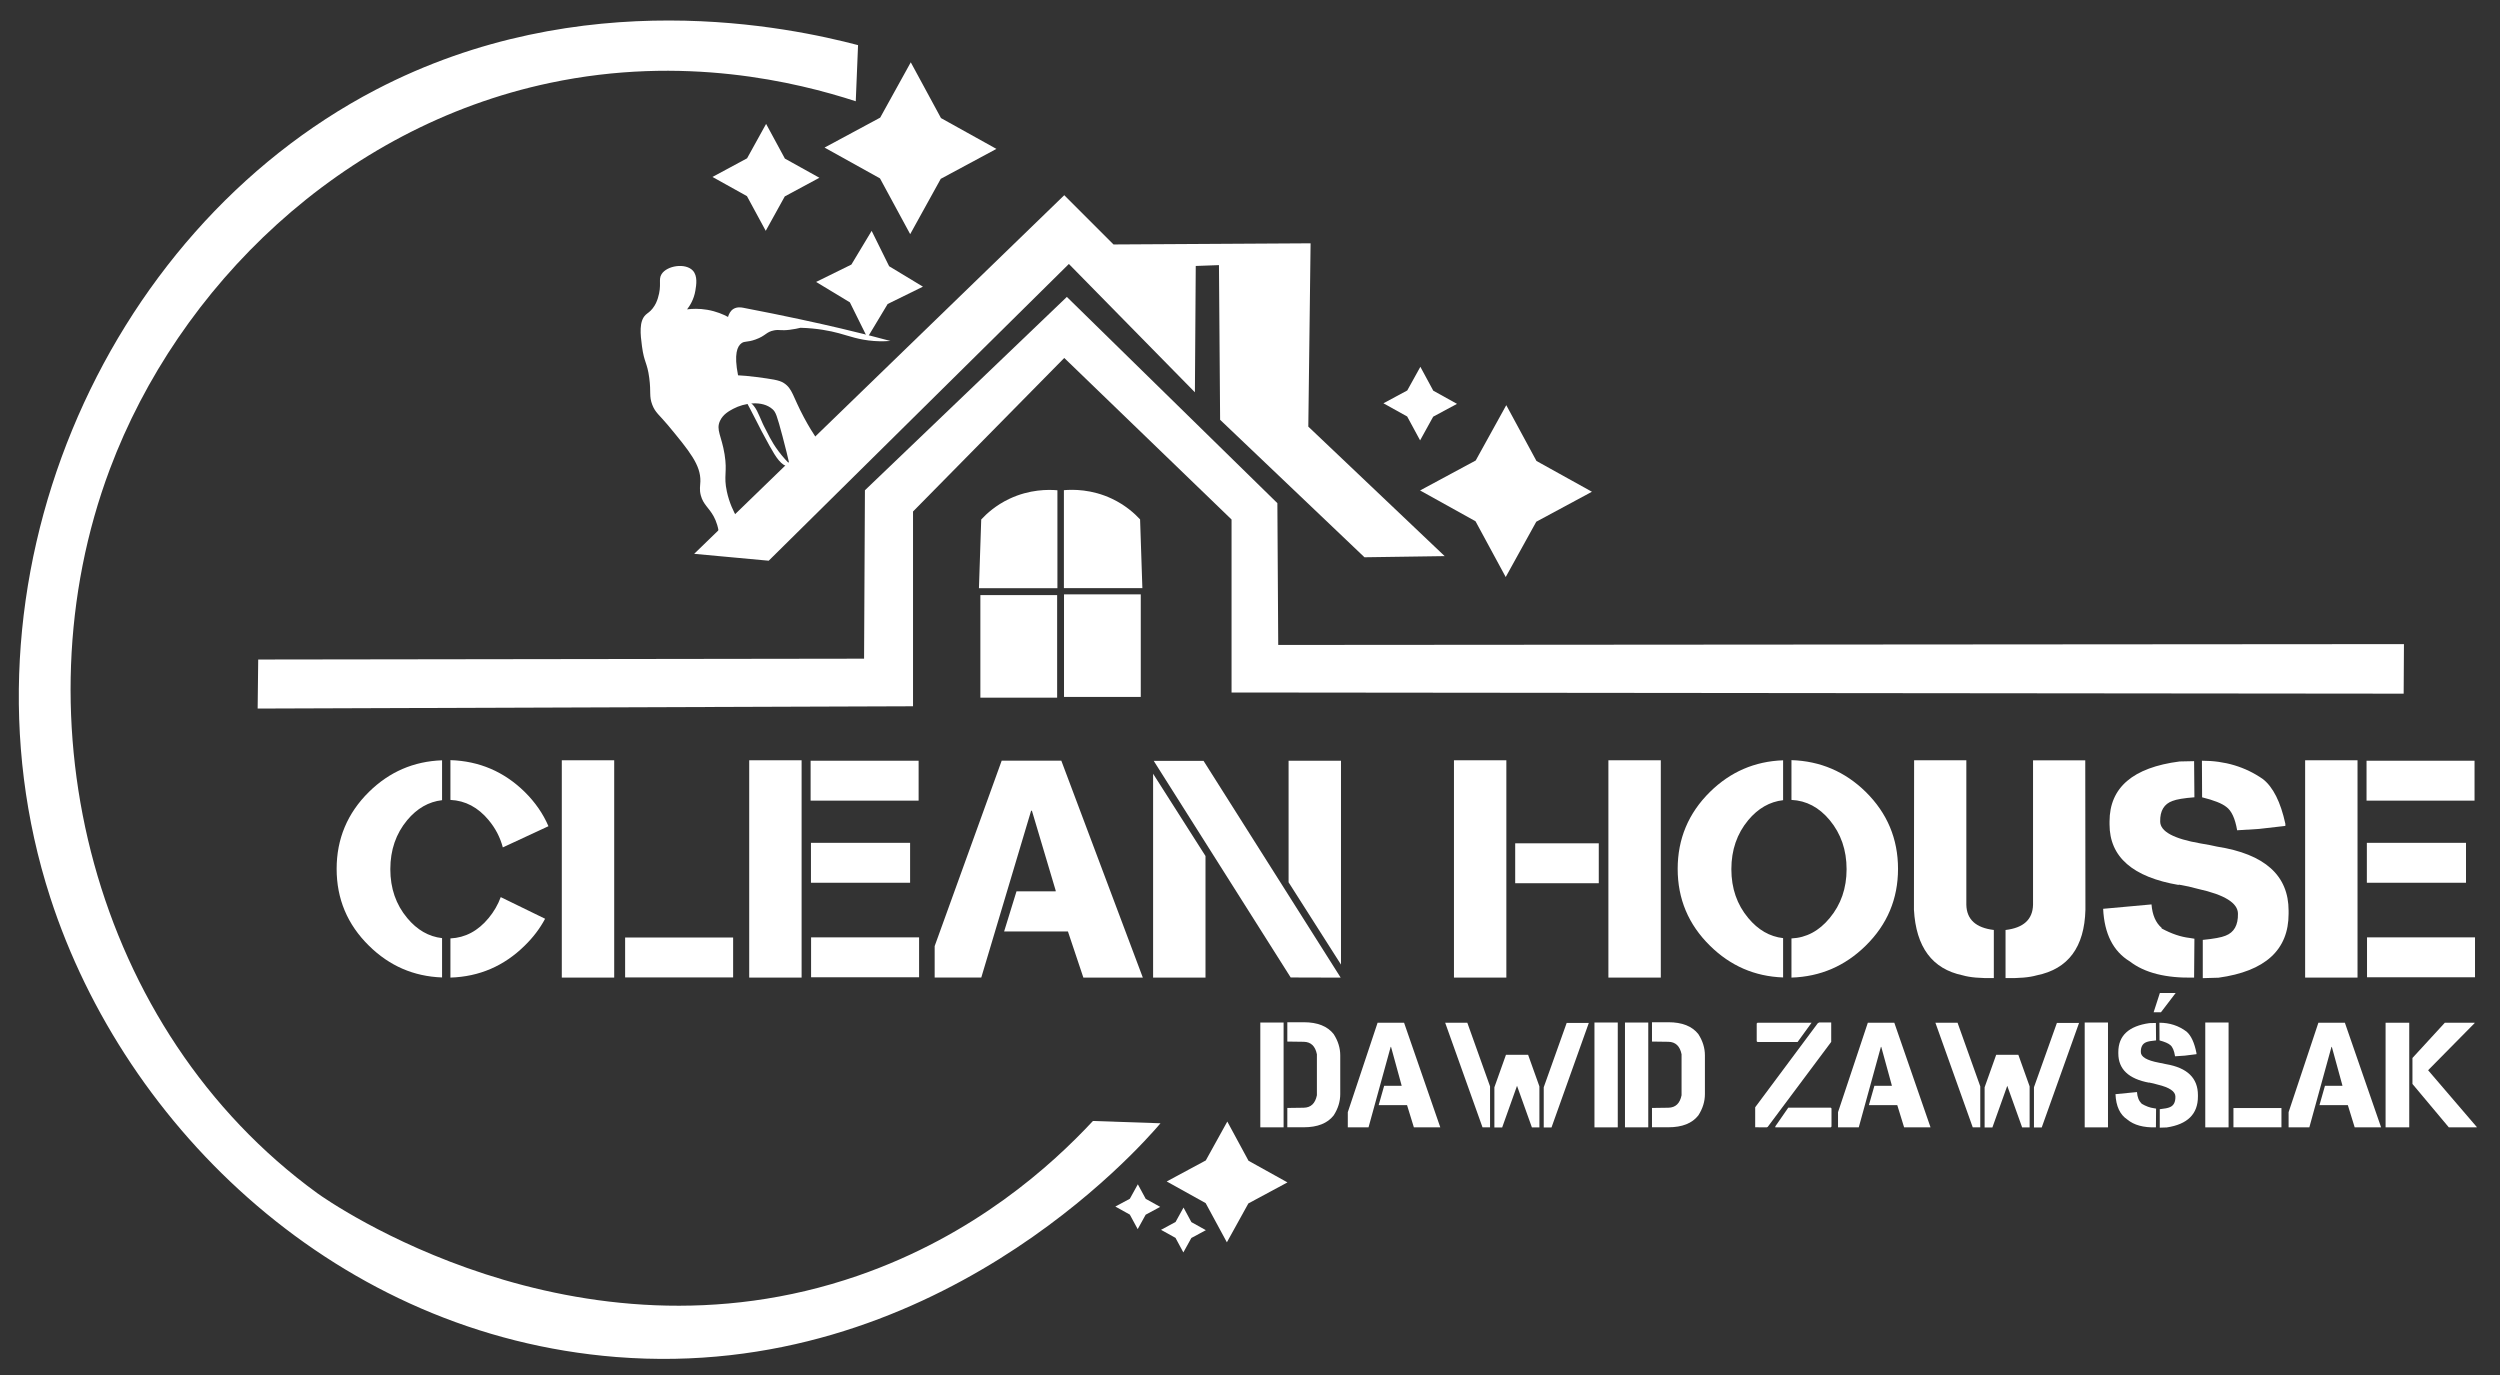 <svg width="200" height="110" viewBox="0 0 200 110" fill="none" xmlns="http://www.w3.org/2000/svg">
<rect x="0" y="0" width="200" height="110" fill="#333333" stroke="none"/>
<path d="M92.843 89.862C91.04 89.801 89.238 89.74 87.435 89.679C84.161 93.195 77.98 98.824 68.644 102.053C45.936 109.908 26.218 96.063 25.38 95.453C7.436 82.401 1.262 57.577 8.791 37.524C14.269 22.931 27.264 10.17 43.987 6.634C54.695 4.369 63.733 6.564 68.461 8.101C68.522 6.605 68.583 5.106 68.644 3.61C63.296 2.208 46.574 -1.431 30.054 7.184C8.133 18.618 -4.088 46.761 4.022 71.805C10.021 90.328 27.066 106.794 49.303 108.561C74.665 110.578 91.149 91.854 92.841 89.862H92.843Z" fill="white"/>
<path d="M20.659 52.762C36.814 52.739 52.971 52.717 69.126 52.694C69.148 48.203 69.171 43.712 69.194 39.221C74.579 34.065 79.965 28.909 85.348 23.753C90.962 29.254 96.577 34.752 102.19 40.253C102.213 44.034 102.235 47.815 102.258 51.596C132.278 51.574 162.296 51.551 192.316 51.529C192.309 52.849 192.3 54.172 192.293 55.493C161.036 55.461 129.779 55.432 98.524 55.4V41.56C94.062 37.251 89.603 32.943 85.141 28.637C81.107 32.731 77.074 36.825 73.042 40.92V56.502C55.565 56.563 38.09 56.624 20.612 56.685C20.628 55.378 20.641 54.073 20.657 52.766L20.659 52.762Z" fill="white"/>
<path d="M55.538 44.307C57.523 44.489 59.511 44.674 61.496 44.857C69.5 36.943 77.506 29.031 85.51 21.117C88.87 24.54 92.233 27.96 95.592 31.383C95.615 28.015 95.637 24.646 95.66 21.277C96.28 21.254 96.897 21.232 97.517 21.209C97.548 25.333 97.578 29.459 97.609 33.583C101.458 37.249 105.309 40.915 109.158 44.582C111.296 44.55 113.435 44.521 115.573 44.489C111.936 41.037 108.302 37.585 104.665 34.13C104.725 29.243 104.786 24.353 104.847 19.465C99.592 19.497 94.337 19.526 89.082 19.557C86.511 16.986 85.141 15.616 85.141 15.616C85.141 15.616 75.077 25.369 55.533 44.307H55.538Z" fill="white"/>
<path d="M84.593 39.221V47.058H78.315C78.376 45.224 78.437 43.392 78.498 41.558C78.937 41.084 79.672 40.417 80.745 39.908C82.374 39.135 83.872 39.16 84.593 39.221Z" fill="white"/>
<path d="M85.112 39.214V47.051H91.39C91.329 45.217 91.268 43.385 91.207 41.551C90.768 41.078 90.033 40.411 88.96 39.901C87.331 39.128 85.833 39.153 85.112 39.214Z" fill="white"/>
<path d="M84.571 47.608H78.43V55.813H84.571V47.608Z" fill="white"/>
<path d="M91.261 47.549H85.121V55.754H91.261V47.549Z" fill="white"/>
<path d="M72.815 18.733L70.399 14.271L65.964 11.806L70.415 9.41L72.862 4.985L75.278 9.446L79.713 11.912L75.26 14.307L72.815 18.733Z" fill="white"/>
<path d="M61.259 18.467L59.756 15.691L56.998 14.156L59.767 12.664L61.288 9.911L62.791 12.687L65.552 14.221L62.782 15.713L61.259 18.467Z" fill="white"/>
<path d="M69.392 27.018L67.99 24.188L65.288 22.555L68.11 21.166L69.732 18.469L71.131 21.299L73.835 22.933L71.012 24.321L69.392 27.018Z" fill="white"/>
<path d="M120.457 46.163L118.041 41.7L113.606 39.236L118.057 36.839L120.502 32.413L122.917 36.877L127.354 39.34L122.902 41.738L120.457 46.163Z" fill="white"/>
<path d="M113.608 35.23L112.574 33.319L110.674 32.264L112.581 31.237L113.629 29.344L114.661 31.253L116.56 32.309L114.654 33.335L113.608 35.23Z" fill="white"/>
<path d="M98.15 99.385L96.453 96.25L93.337 94.517L96.464 92.834L98.184 89.724L99.881 92.861L102.997 94.592L99.869 96.275L98.15 99.385Z" fill="white"/>
<path d="M94.668 100.194L94.04 99.029L92.881 98.386L94.044 97.76L94.682 96.604L95.311 97.769L96.469 98.414L95.308 99.038L94.668 100.194Z" fill="white"/>
<path d="M91.016 98.332L90.385 97.167L89.226 96.523L90.389 95.899L91.027 94.743L91.658 95.908L92.816 96.55L91.653 97.177L91.016 98.332Z" fill="white"/>
<path d="M57.543 43C57.505 42.22 57.291 41.675 57.097 41.316C56.712 40.607 56.263 40.374 56.065 39.633C55.939 39.16 56.022 38.887 56.031 38.5C56.056 37.197 55.177 36.113 53.42 33.997C52.757 33.202 52.424 33.015 52.182 32.382C51.914 31.676 52.097 31.419 51.941 30.239C51.775 28.974 51.536 29.038 51.358 27.706C51.229 26.739 51.114 25.696 51.655 25.184C51.815 25.033 51.989 24.961 52.216 24.668C52.444 24.378 52.556 24.087 52.629 23.855C52.969 22.766 52.642 22.381 52.926 21.93C53.361 21.243 54.835 21.018 55.423 21.644C55.824 22.072 55.707 22.782 55.63 23.248C55.511 23.972 55.17 24.486 54.965 24.749C55.36 24.7 55.923 24.67 56.581 24.783C57.309 24.909 57.875 25.157 58.242 25.355C58.305 25.135 58.427 24.866 58.677 24.713C58.972 24.533 59.31 24.594 59.456 24.621C66.118 25.896 70.02 26.958 70.02 26.958C70.543 27.1 70.972 27.21 71.235 27.278C70.931 27.3 70.467 27.32 69.906 27.278C68.707 27.188 67.965 26.89 67.109 26.658C66.406 26.469 65.374 26.259 64.038 26.223C63.846 26.27 63.542 26.338 63.168 26.383C62.456 26.471 62.361 26.349 61.933 26.428C61.279 26.55 61.288 26.856 60.441 27.16C59.754 27.406 59.585 27.264 59.319 27.458C58.99 27.697 58.702 28.308 59.044 30.025C59.4 30.043 59.907 30.081 60.511 30.162C61.728 30.324 62.341 30.399 62.71 30.644C63.411 31.104 63.404 31.69 64.315 33.393C64.702 34.119 65.061 34.685 65.3 35.043C64.59 35.762 63.878 36.478 63.168 37.197C63.037 36.62 62.848 35.825 62.596 34.883C62.149 33.222 62.064 32.965 61.793 32.729C60.975 32.01 59.538 32.233 58.654 32.706C58.321 32.886 57.845 33.141 57.6 33.668C57.264 34.396 57.726 34.856 57.967 36.35C58.201 37.801 57.872 38.047 58.15 39.329C58.348 40.242 58.695 40.945 58.952 41.391C58.481 41.925 58.012 42.459 57.541 42.995L57.543 43Z" fill="white"/>
<path d="M63.465 37.409C63.377 37.409 63.247 37.402 63.098 37.364C62.474 37.202 62.113 36.65 61.563 35.667C61.065 34.779 60.7 34.054 60.556 33.765C60.155 32.97 59.812 32.334 59.594 31.933C59.684 31.974 59.828 32.046 59.984 32.163C60.509 32.56 60.653 33.082 61.016 33.882C61.016 33.882 61.079 34.038 61.588 35.005C61.919 35.633 62.481 36.494 63.468 37.411L63.465 37.409Z" fill="white"/>
<path d="M35.365 64.015C34.292 64.137 33.364 64.669 32.575 65.613C31.676 66.695 31.226 67.999 31.226 69.534C31.226 71.068 31.676 72.362 32.575 73.441C33.364 74.392 34.295 74.928 35.365 75.05V78.196C33.094 78.115 31.145 77.267 29.515 75.656C27.791 73.962 26.931 71.913 26.931 69.511C26.931 67.109 27.791 65.054 29.515 63.353C31.145 61.748 33.094 60.905 35.365 60.824V64.017V64.015ZM39.095 65.613C38.245 64.588 37.227 64.049 36.034 63.993V60.811C38.34 60.883 40.32 61.73 41.974 63.35C42.815 64.182 43.448 65.097 43.876 66.097L40.226 67.792C40.012 66.985 39.635 66.26 39.095 65.615V65.613ZM41.974 75.654C40.32 77.283 38.34 78.135 36.034 78.207V75.073C37.227 75.016 38.245 74.471 39.095 73.439C39.514 72.932 39.836 72.375 40.059 71.769L43.608 73.5C43.196 74.275 42.653 74.992 41.974 75.654Z" fill="white"/>
<path d="M49.136 78.207H44.944V60.822H49.136V78.207ZM58.65 75.001V78.194H50.01V75.001H58.65Z" fill="white"/>
<path d="M64.128 78.207H59.937V60.822H64.128V78.207ZM73.489 60.858V64.051H64.849V60.858H73.489ZM72.808 67.427V70.62H64.876V67.427H72.808ZM73.527 74.989V78.182H64.887V74.989H73.527Z" fill="white"/>
<path d="M84.907 60.858L91.426 78.207H86.669L85.434 74.516H80.33L81.319 71.309H84.456V71.249L82.554 64.86H82.489L78.502 78.205H74.773V75.688L80.134 60.856H84.904L84.907 60.858Z" fill="white"/>
<path d="M96.44 78.207H92.248V61.899L96.44 68.481V78.21V78.207ZM103.254 78.196L92.3 60.872H96.286L107.254 78.21L103.254 78.198V78.196ZM103.087 60.858H107.279V77.166L103.087 70.584V60.856V60.858Z" fill="white"/>
<path d="M120.508 78.207H116.317V60.822H120.508V78.207ZM127.902 67.465V70.658H121.216V67.465H127.902ZM132.864 78.207H128.672V60.822H132.864V78.207Z" fill="white"/>
<path d="M142.648 64.015C141.576 64.137 140.647 64.669 139.858 65.613C138.959 66.695 138.509 67.999 138.509 69.534C138.509 71.068 138.959 72.362 139.858 73.441C140.647 74.392 141.578 74.928 142.648 75.05V78.196C140.377 78.115 138.428 77.267 136.798 75.656C135.074 73.962 134.214 71.913 134.214 69.511C134.214 67.109 135.074 65.054 136.798 63.353C138.428 61.748 140.377 60.905 142.648 60.824V64.017V64.015ZM143.317 75.075C144.51 75.019 145.528 74.473 146.378 73.441C147.277 72.36 147.727 71.057 147.727 69.534C147.727 68.01 147.277 66.695 146.378 65.613C145.528 64.588 144.51 64.049 143.317 63.993V60.811C145.623 60.883 147.603 61.73 149.257 63.35C150.981 65.052 151.842 67.105 151.842 69.509C151.842 71.913 150.981 73.962 149.257 75.654C147.603 77.283 145.623 78.135 143.317 78.207V75.073V75.075Z" fill="white"/>
<path d="M157.307 60.822V72.375C157.331 73.554 158.066 74.225 159.506 74.397V78.243C158.427 78.268 157.595 78.196 157.011 78.025C154.578 77.518 153.278 75.767 153.115 72.774L153.129 60.82H157.307V60.822ZM166.821 60.822L166.834 72.776C166.758 75.769 165.457 77.52 162.938 78.027C162.354 78.196 161.523 78.268 160.443 78.246V74.399C161.883 74.23 162.616 73.556 162.643 72.378V60.824H166.821V60.822Z" fill="white"/>
<path d="M172.93 74.275C173.718 74.703 174.469 74.956 175.181 75.037L175.553 75.097L175.528 78.207C173.29 78.263 171.575 77.833 170.386 76.914C169.056 76.107 168.346 74.703 168.252 72.704L172.121 72.353C172.188 73.2 172.459 73.824 172.93 74.228V74.275ZM174.318 70.802C170.615 70.174 168.763 68.556 168.763 65.951V65.721C168.763 63.003 170.631 61.401 174.37 60.917L175.528 60.892L175.553 63.783C174.712 63.848 174.131 63.945 173.804 64.074C173.126 64.315 172.797 64.865 172.815 65.719C172.815 66.516 173.89 67.102 176.042 67.474C176.582 67.562 177.024 67.648 177.367 67.729C181.182 68.326 183.088 70.036 183.088 72.858V73.099C183.088 75.994 181.22 77.7 177.482 78.216L176.222 78.252V75.192C177.114 75.104 177.723 74.992 178.047 74.854C178.723 74.595 179.054 74.011 179.036 73.099C179.036 72.245 177.973 71.582 175.848 71.113C175.368 70.976 174.841 70.859 174.266 70.762L174.318 70.798V70.802ZM176.157 60.858C178 60.858 179.625 61.347 181.028 62.323C181.851 62.967 182.45 64.162 182.829 65.903V66.073L180.72 66.314L178.971 66.422C178.809 65.471 178.516 64.844 178.097 64.547C177.754 64.272 177.112 64.02 176.168 63.785L176.154 60.858H176.157Z" fill="white"/>
<path d="M188.602 78.207H184.411V60.822H188.602V78.207ZM197.963 60.858V64.051H189.323V60.858H197.963ZM197.28 67.427V70.62H189.348V67.427H197.28ZM198.001 74.989V78.182H189.362V74.989H198.001Z" fill="white"/>
<path d="M102.688 90.189H100.825V81.801H102.688V90.189ZM105.352 84.341C105.221 83.688 104.872 83.354 104.3 83.343L102.986 83.325V81.779H104.3C105.401 81.779 106.199 82.097 106.695 82.73C107.046 83.275 107.22 83.843 107.22 84.433V87.527C107.22 88.12 107.044 88.688 106.695 89.231C106.199 89.866 105.401 90.182 104.3 90.182H102.986V88.636L104.3 88.618C104.872 88.607 105.221 88.273 105.352 87.62V84.339V84.341Z" fill="white"/>
<path d="M112.326 81.819L115.224 90.189H113.11L112.563 88.408H110.294L110.733 86.862H112.128V86.833L111.283 83.751H111.254L109.482 90.189H107.824V88.974L110.208 81.817H112.328L112.326 81.819Z" fill="white"/>
<path d="M119.201 90.189H118.602L115.614 81.819H117.385L119.204 86.91V90.191L119.201 90.189ZM122.248 84.382L123.152 86.91V90.191H122.552L121.362 86.865L120.173 90.198H119.551V86.982L120.477 84.384H122.248V84.382ZM123.499 86.98L125.333 81.837H127.104L124.121 90.195H123.499V86.98Z" fill="white"/>
<path d="M129.421 90.189H127.557V81.801H129.421V90.189Z" fill="white"/>
<path d="M131.861 90.189H129.998V81.801H131.861V90.189ZM134.525 84.341C134.394 83.688 134.045 83.354 133.472 83.343L132.159 83.325V81.779H133.472C134.574 81.779 135.372 82.097 135.868 82.73C136.219 83.275 136.393 83.843 136.393 84.433V87.527C136.393 88.12 136.217 88.688 135.868 89.231C135.372 89.866 134.574 90.182 133.472 90.182H132.159V88.636L133.472 88.618C134.045 88.607 134.394 88.273 134.525 87.62V84.339V84.341Z" fill="white"/>
<path d="M141.422 90.148L141.341 90.189L140.415 90.182V88.582L145.422 81.858L145.53 81.799H146.497V83.352L141.422 90.146V90.148ZM140.6 83.361L140.537 83.302V81.878L140.6 81.819H144.926L143.806 83.361H140.6ZM142.017 90.189L142.029 90.153V90.123H142.017L143.063 88.611H146.463L146.52 88.674V90.128L146.463 90.186H142.017V90.189Z" fill="white"/>
<path d="M151.545 81.819L154.443 90.189H152.329L151.781 88.408H149.512L149.952 86.862H151.346V86.833L150.501 83.751H150.472L148.701 90.189H147.042V88.974L149.427 81.817H151.547L151.545 81.819Z" fill="white"/>
<path d="M158.42 90.189H157.82L154.832 81.819H156.604L158.422 86.91V90.191L158.42 90.189ZM161.467 84.382L162.37 86.91V90.191H161.771L160.581 86.865L159.391 90.198H158.769V86.982L159.695 84.384H161.467V84.382ZM162.717 86.98L164.551 81.837H166.323L163.339 90.195H162.717V86.98Z" fill="white"/>
<path d="M168.639 90.189H166.776V81.801H168.639V90.189Z" fill="white"/>
<path d="M171.318 88.291C171.67 88.499 172.001 88.62 172.319 88.659L172.486 88.688L172.474 90.189C171.481 90.216 170.717 90.008 170.187 89.564C169.597 89.175 169.281 88.499 169.239 87.534L170.958 87.365C170.987 87.773 171.109 88.075 171.318 88.269V88.291ZM171.936 86.617C170.291 86.313 169.466 85.533 169.466 84.276V84.165C169.466 82.854 170.298 82.081 171.958 81.849L172.472 81.837L172.484 83.232C172.109 83.264 171.85 83.311 171.706 83.372C171.404 83.489 171.258 83.753 171.267 84.165C171.267 84.55 171.744 84.832 172.702 85.013C172.943 85.055 173.139 85.096 173.29 85.134C174.985 85.423 175.834 86.247 175.834 87.608V87.726C175.834 89.123 175.003 89.945 173.342 90.195L172.781 90.213V88.737C173.178 88.695 173.448 88.641 173.592 88.573C173.894 88.449 174.041 88.167 174.032 87.726C174.032 87.313 173.558 86.993 172.614 86.768C172.4 86.703 172.166 86.646 171.911 86.599L171.934 86.617H171.936ZM172.873 80.983H172.29L172.788 79.442H174.052L172.876 80.983H172.873ZM172.754 81.819C173.572 81.819 174.295 82.056 174.919 82.525C175.285 82.836 175.553 83.413 175.719 84.253V84.334L174.782 84.451L174.005 84.503C173.932 84.043 173.802 83.742 173.617 83.6C173.464 83.467 173.18 83.345 172.761 83.232L172.754 81.819Z" fill="white"/>
<path d="M178.286 90.189H176.422V81.801H178.286V90.189ZM182.516 88.643V90.184H178.676V88.643H182.516Z" fill="white"/>
<path d="M187.59 81.819L190.488 90.189H188.375L187.827 88.408H185.558L185.997 86.862H187.392V86.833L186.547 83.751H186.518L184.747 90.189H183.088V88.974L185.472 81.817H187.593L187.59 81.819Z" fill="white"/>
<path d="M192.739 81.819V90.189H190.847V81.819H192.739ZM195.586 81.819H197.97V81.849L194.249 85.619L198.141 90.159V90.189H195.906L192.996 86.716V84.638L195.586 81.819Z" fill="white"/>
</svg>
